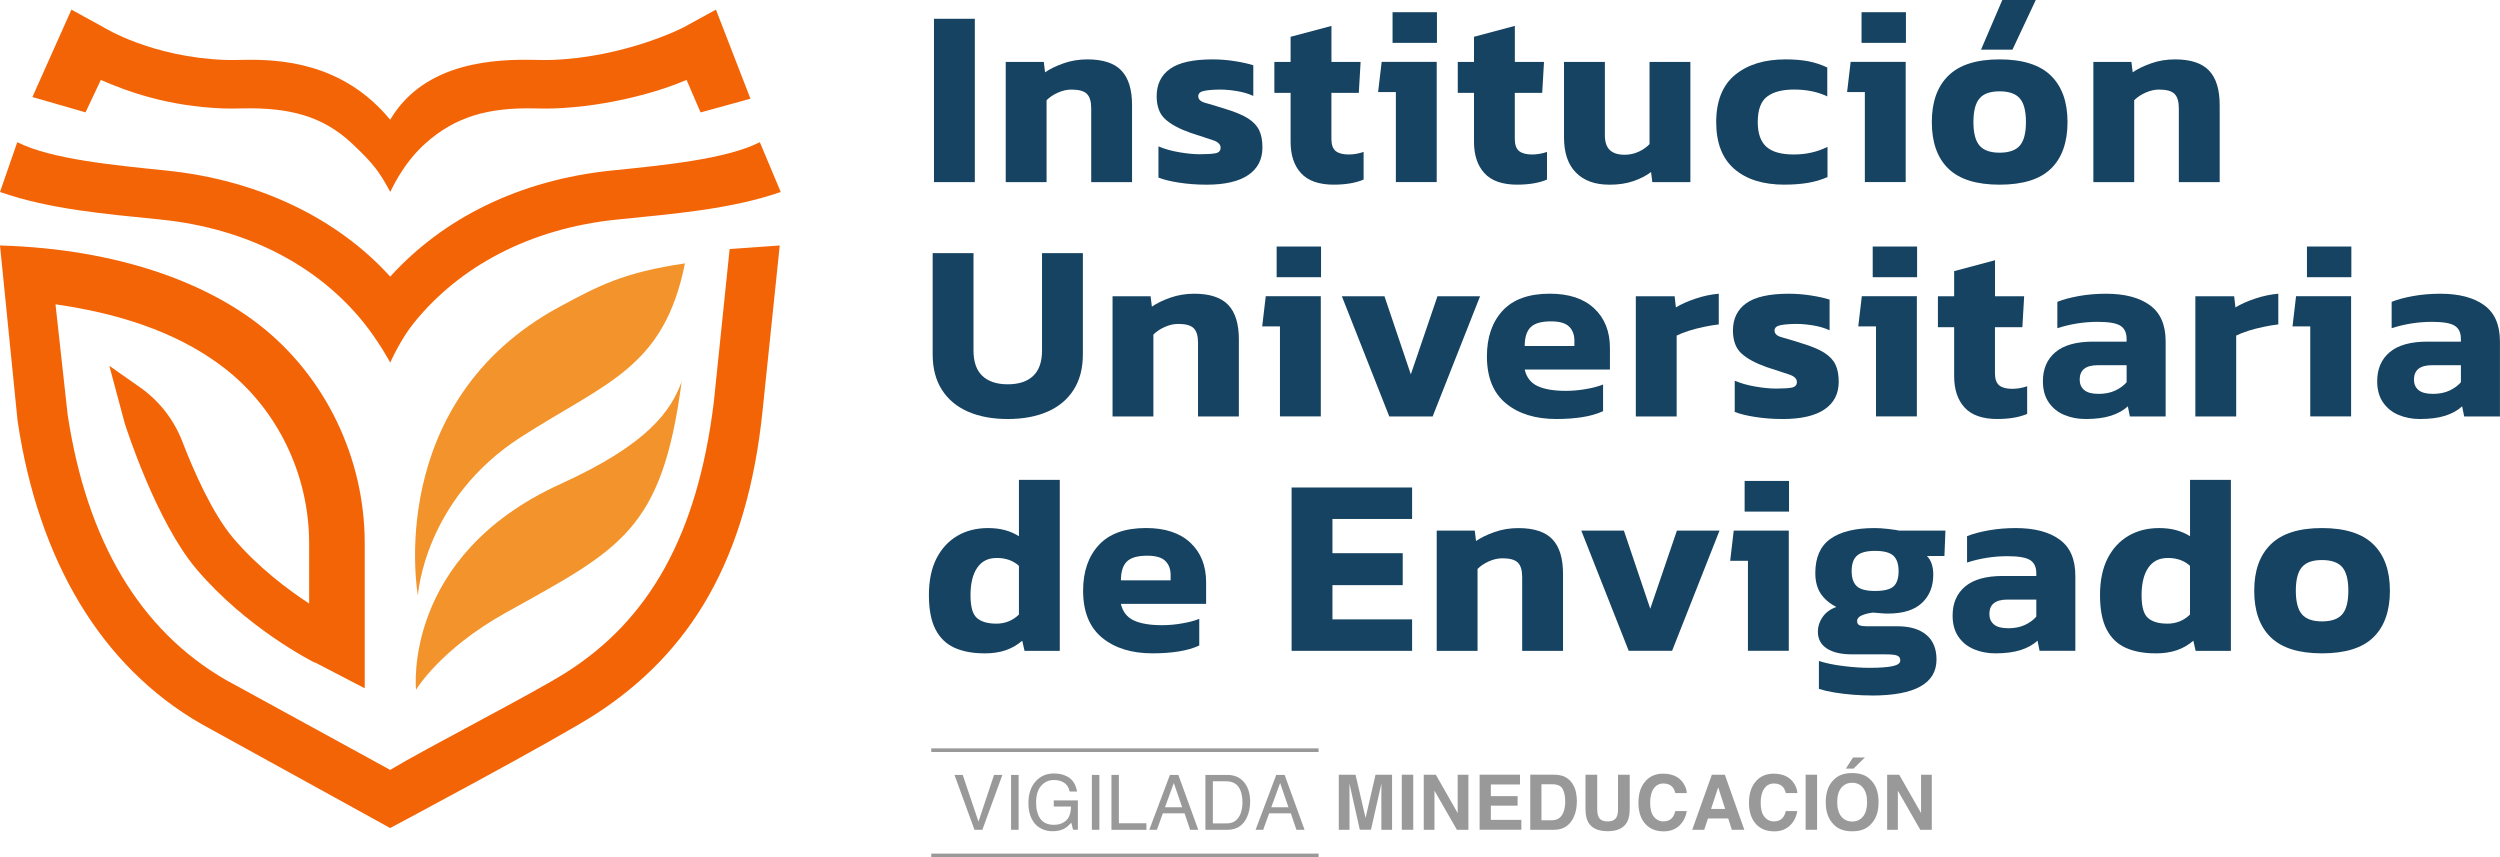 <svg xmlns="http://www.w3.org/2000/svg" id="Layer_2" data-name="Layer 2" viewBox="0 0 725.34 248.71"><defs><style>      .cls-1 {        fill: #154361;      }      .cls-2 {        fill: #f3932b;      }      .cls-3 {        fill: #f36406;      }      .cls-4 {        fill: #999;      }    </style></defs><g id="Capa_1" data-name="Capa 1"><g><g><g><path class="cls-1" d="M270.98,52.84V5.45h11.85v47.39h-11.85Z"></path><path class="cls-1" d="M291.8,52.84V17.96h11.04l.37,3.02c1.42-.98,3.21-1.85,5.37-2.61,2.16-.76,4.46-1.14,6.92-1.14,4.51,0,7.8,1.08,9.86,3.24,2.06,2.16,3.09,5.5,3.09,10.01v22.37h-11.85v-21.42c0-1.96-.42-3.36-1.25-4.19-.83-.83-2.33-1.25-4.49-1.25-1.28,0-2.58.29-3.9.88-1.32.59-2.43,1.32-3.31,2.21v23.77h-11.85Z"></path><path class="cls-1" d="M350.02,53.58c-2.8,0-5.45-.2-7.95-.59-2.5-.39-4.49-.88-5.96-1.47v-9.05c1.72.74,3.7,1.3,5.96,1.69,2.26.39,4.27.59,6.03.59,2.11,0,3.64-.1,4.6-.29.96-.2,1.44-.74,1.44-1.62,0-.98-.79-1.72-2.35-2.21-1.57-.49-3.73-1.2-6.48-2.13-3.19-1.13-5.61-2.44-7.25-3.94-1.64-1.5-2.47-3.72-2.47-6.66,0-3.43,1.29-6.07,3.86-7.91,2.58-1.84,6.68-2.76,12.33-2.76,2.21,0,4.39.17,6.55.52,2.16.34,3.92.74,5.3,1.18v8.9c-1.37-.64-2.94-1.1-4.71-1.4-1.77-.29-3.36-.44-4.78-.44-1.82,0-3.35.11-4.6.33-1.25.22-1.88.75-1.88,1.58,0,.93.69,1.58,2.06,1.95,1.37.37,3.36.97,5.96,1.8,2.75.83,4.88,1.73,6.4,2.69,1.52.96,2.6,2.1,3.24,3.42.64,1.32.96,2.99.96,5,0,3.48-1.37,6.16-4.12,8.02-2.75,1.87-6.8,2.8-12.14,2.8Z"></path><path class="cls-1" d="M387.03,53.58c-4.32,0-7.5-1.1-9.53-3.31-2.04-2.21-3.05-5.25-3.05-9.13v-14.2h-4.71v-8.98h4.71v-7.29l11.85-3.16v10.45h8.46l-.52,8.98h-7.95v13.39c0,1.67.42,2.83,1.25,3.5.83.66,2.08.99,3.75.99,1.42,0,2.87-.24,4.34-.74v8.02c-2.31.98-5.18,1.47-8.61,1.47Z"></path><path class="cls-1" d="M404.99,52.84v-26.13h-5.15l1.03-8.76h15.97v34.88h-11.85ZM404.03,12.44V3.53h12.88v8.9h-12.88Z"></path><path class="cls-1" d="M440.24,53.58c-4.32,0-7.5-1.1-9.53-3.31-2.04-2.21-3.05-5.25-3.05-9.13v-14.2h-4.71v-8.98h4.71v-7.29l11.85-3.16v10.45h8.46l-.52,8.98h-7.95v13.39c0,1.67.42,2.83,1.25,3.5.83.66,2.08.99,3.75.99,1.42,0,2.87-.24,4.34-.74v8.02c-2.31.98-5.18,1.47-8.61,1.47Z"></path><path class="cls-1" d="M466.88,53.58c-4.12,0-7.33-1.16-9.64-3.5-2.31-2.33-3.46-5.73-3.46-10.19v-21.93h11.85v21.27c0,1.96.48,3.4,1.44,4.31.96.91,2.39,1.36,4.31,1.36,1.42,0,2.77-.29,4.05-.88,1.28-.59,2.33-1.32,3.16-2.21v-23.84h11.85v34.88h-11.04l-.37-2.94c-1.42,1.08-3.14,1.96-5.15,2.65-2.01.69-4.34,1.03-6.99,1.03Z"></path><path class="cls-1" d="M517.8,53.58c-6.23,0-11.1-1.52-14.61-4.56-3.51-3.04-5.26-7.58-5.26-13.61s1.83-10.7,5.48-13.69c3.65-2.99,8.52-4.49,14.61-4.49,2.55,0,4.77.18,6.66.55,1.89.37,3.72.97,5.48,1.8v8.39c-2.75-1.32-5.96-1.99-9.64-1.99-3.43,0-6.05.69-7.84,2.06-1.79,1.37-2.69,3.83-2.69,7.36,0,3.29.83,5.68,2.5,7.18,1.67,1.5,4.32,2.24,7.95,2.24s6.84-.74,9.79-2.21v8.76c-1.77.79-3.67,1.35-5.7,1.69-2.04.34-4.28.51-6.73.51Z"></path><path class="cls-1" d="M541.06,52.84v-26.13h-5.15l1.03-8.76h15.97v34.88h-11.85ZM540.1,12.44V3.53h12.88v8.9h-12.88Z"></path><path class="cls-1" d="M580.14,53.58c-6.72,0-11.68-1.56-14.87-4.67-3.19-3.11-4.78-7.62-4.78-13.5s1.61-10.33,4.82-13.47c3.21-3.14,8.16-4.71,14.83-4.71s11.69,1.57,14.9,4.71c3.21,3.14,4.82,7.63,4.82,13.47s-1.59,10.39-4.78,13.5c-3.19,3.12-8.17,4.67-14.94,4.67ZM580.14,44.3c2.75,0,4.71-.69,5.89-2.06,1.18-1.37,1.77-3.65,1.77-6.84s-.59-5.47-1.77-6.84c-1.18-1.37-3.14-2.06-5.89-2.06s-4.64.69-5.81,2.06c-1.18,1.37-1.77,3.66-1.77,6.84s.59,5.47,1.77,6.84c1.18,1.37,3.12,2.06,5.81,2.06ZM574.76,14.42l6.18-14.42h9.71l-6.77,14.42h-9.13Z"></path><path class="cls-1" d="M607.36,52.84V17.96h11.04l.37,3.02c1.42-.98,3.21-1.85,5.37-2.61,2.16-.76,4.46-1.14,6.92-1.14,4.51,0,7.8,1.08,9.86,3.24,2.06,2.16,3.09,5.5,3.09,10.01v22.37h-11.85v-21.42c0-1.96-.42-3.36-1.25-4.19-.83-.83-2.33-1.25-4.49-1.25-1.28,0-2.58.29-3.9.88-1.32.59-2.43,1.32-3.31,2.21v23.77h-11.85Z"></path><path class="cls-1" d="M292.39,121.57c-4.42,0-8.26-.71-11.52-2.13-3.26-1.42-5.79-3.53-7.58-6.33-1.79-2.8-2.69-6.23-2.69-10.3v-29.36h11.85v28.26c0,3.29.86,5.74,2.58,7.36,1.72,1.62,4.17,2.43,7.36,2.43s5.64-.81,7.36-2.43c1.72-1.62,2.58-4.07,2.58-7.36v-28.26h11.85v29.36c0,4.07-.9,7.51-2.69,10.3-1.79,2.8-4.32,4.91-7.58,6.33-3.26,1.42-7.1,2.13-11.52,2.13Z"></path><path class="cls-1" d="M322.79,120.83v-34.88h11.04l.37,3.02c1.42-.98,3.21-1.85,5.37-2.61,2.16-.76,4.46-1.14,6.92-1.14,4.51,0,7.8,1.08,9.86,3.24,2.06,2.16,3.09,5.5,3.09,10.01v22.37h-11.85v-21.42c0-1.96-.42-3.36-1.25-4.19-.83-.83-2.33-1.25-4.49-1.25-1.28,0-2.58.29-3.9.88-1.32.59-2.43,1.32-3.31,2.21v23.77h-11.85Z"></path><path class="cls-1" d="M371.36,120.83v-26.13h-5.15l1.03-8.76h15.97v34.88h-11.85ZM370.4,80.43v-8.9h12.88v8.9h-12.88Z"></path><path class="cls-1" d="M403.08,120.83l-13.76-34.88h12.36l7.65,22.67,7.73-22.67h12.36l-13.76,34.88h-12.58Z"></path><path class="cls-1" d="M451.57,121.57c-6.08,0-10.97-1.51-14.64-4.53-3.68-3.02-5.52-7.57-5.52-13.65,0-5.54,1.52-9.96,4.56-13.25,3.04-3.29,7.6-4.93,13.69-4.93,5.54,0,9.84,1.42,12.88,4.27,3.04,2.85,4.56,6.67,4.56,11.48v6.26h-24.73c.54,2.31,1.8,3.91,3.79,4.82,1.99.91,4.7,1.36,8.13,1.36,1.91,0,3.86-.17,5.85-.52,1.99-.34,3.64-.78,4.97-1.32v7.73c-1.67.79-3.66,1.36-5.96,1.73-2.31.37-4.83.55-7.58.55ZM442.37,100.38h14.42v-1.55c0-1.72-.52-3.08-1.55-4.08-1.03-1.01-2.77-1.51-5.22-1.51-2.85,0-4.83.58-5.96,1.73-1.13,1.15-1.69,2.96-1.69,5.41Z"></path><path class="cls-1" d="M474.61,120.83v-34.88h11.26l.37,3.24c1.52-.93,3.41-1.78,5.67-2.54,2.26-.76,4.51-1.24,6.77-1.43v8.9c-1.28.15-2.69.38-4.23.7-1.55.32-3.02.7-4.42,1.14-1.4.44-2.59.91-3.57,1.4v23.48h-11.85Z"></path><path class="cls-1" d="M517.22,121.57c-2.8,0-5.45-.2-7.95-.59-2.5-.39-4.49-.88-5.96-1.47v-9.05c1.72.74,3.7,1.3,5.96,1.69,2.26.39,4.27.59,6.03.59,2.11,0,3.64-.1,4.6-.29.96-.2,1.44-.74,1.44-1.62,0-.98-.79-1.72-2.35-2.21-1.57-.49-3.73-1.2-6.48-2.13-3.19-1.13-5.61-2.44-7.25-3.94-1.64-1.5-2.47-3.72-2.47-6.66,0-3.43,1.29-6.07,3.86-7.91,2.58-1.84,6.68-2.76,12.33-2.76,2.21,0,4.39.17,6.55.52,2.16.34,3.92.74,5.3,1.18v8.9c-1.37-.64-2.94-1.1-4.71-1.4-1.77-.29-3.36-.44-4.78-.44-1.82,0-3.35.11-4.6.33-1.25.22-1.88.75-1.88,1.58,0,.93.69,1.58,2.06,1.95,1.37.37,3.36.97,5.96,1.8,2.75.83,4.88,1.73,6.4,2.69,1.52.96,2.6,2.1,3.24,3.42.64,1.32.96,2.99.96,5,0,3.48-1.37,6.16-4.12,8.02-2.75,1.87-6.8,2.8-12.14,2.8Z"></path><path class="cls-1" d="M544.3,120.83v-26.13h-5.15l1.03-8.76h15.97v34.88h-11.85ZM543.34,80.43v-8.9h12.88v8.9h-12.88Z"></path><path class="cls-1" d="M579.55,121.57c-4.32,0-7.5-1.1-9.53-3.31-2.04-2.21-3.05-5.25-3.05-9.13v-14.2h-4.71v-8.98h4.71v-7.29l11.85-3.16v10.45h8.46l-.52,8.98h-7.95v13.39c0,1.67.42,2.83,1.25,3.5.83.66,2.08.99,3.75.99,1.42,0,2.87-.24,4.34-.74v8.02c-2.31.98-5.18,1.47-8.61,1.47Z"></path><path class="cls-1" d="M605.09,121.57c-2.21,0-4.26-.39-6.15-1.18-1.89-.78-3.4-2-4.53-3.64-1.13-1.64-1.69-3.69-1.69-6.15,0-3.58,1.21-6.39,3.64-8.43,2.43-2.04,6.07-3.05,10.93-3.05h9.71v-.81c0-1.77-.59-3.03-1.77-3.79-1.18-.76-3.39-1.14-6.62-1.14-3.97,0-7.87.61-11.7,1.84v-7.65c1.72-.69,3.81-1.25,6.29-1.69,2.48-.44,5.09-.66,7.84-.66,5.4,0,9.63,1.1,12.69,3.31,3.07,2.21,4.6,5.72,4.6,10.52v21.78h-10.38l-.59-2.94c-1.28,1.18-2.91,2.09-4.89,2.72-1.99.64-4.45.96-7.4.96ZM608.84,114.28c1.86,0,3.48-.32,4.86-.96,1.37-.64,2.48-1.45,3.31-2.43v-4.93h-8.39c-3.48,0-5.23,1.4-5.23,4.19,0,1.28.44,2.28,1.32,3.02.88.74,2.26,1.1,4.12,1.1Z"></path><path class="cls-1" d="M636.95,120.83v-34.88h11.26l.37,3.24c1.52-.93,3.41-1.78,5.67-2.54,2.26-.76,4.51-1.24,6.77-1.43v8.9c-1.28.15-2.69.38-4.23.7-1.55.32-3.02.7-4.42,1.14-1.4.44-2.59.91-3.57,1.4v23.48h-11.85Z"></path><path class="cls-1" d="M670.29,120.83v-26.13h-5.15l1.03-8.76h15.97v34.88h-11.85ZM669.33,80.43v-8.9h12.88v8.9h-12.88Z"></path><path class="cls-1" d="M702.08,121.57c-2.21,0-4.26-.39-6.15-1.18-1.89-.78-3.4-2-4.53-3.64-1.13-1.64-1.69-3.69-1.69-6.15,0-3.58,1.21-6.39,3.64-8.43,2.43-2.04,6.07-3.05,10.93-3.05h9.71v-.81c0-1.77-.59-3.03-1.77-3.79-1.18-.76-3.39-1.14-6.62-1.14-3.97,0-7.87.61-11.7,1.84v-7.65c1.72-.69,3.81-1.25,6.29-1.69,2.48-.44,5.09-.66,7.84-.66,5.4,0,9.63,1.1,12.69,3.31,3.07,2.21,4.6,5.72,4.6,10.52v21.78h-10.38l-.59-2.94c-1.28,1.18-2.91,2.09-4.89,2.72-1.99.64-4.45.96-7.4.96ZM705.83,114.28c1.86,0,3.48-.32,4.86-.96,1.37-.64,2.48-1.45,3.31-2.43v-4.93h-8.39c-3.48,0-5.23,1.4-5.23,4.19,0,1.28.44,2.28,1.32,3.02.88.74,2.26,1.1,4.12,1.1Z"></path><path class="cls-1" d="M285.62,189.56c-3.39,0-6.28-.54-8.68-1.62-2.4-1.08-4.24-2.86-5.52-5.34-1.28-2.48-1.91-5.8-1.91-9.97s.74-7.76,2.21-10.63c1.47-2.87,3.5-5.05,6.07-6.55,2.58-1.5,5.53-2.24,8.87-2.24,1.81,0,3.45.2,4.89.59,1.45.39,2.81.98,4.08,1.77v-16.34h11.85v49.6h-10.23l-.66-2.94c-1.42,1.23-3.02,2.15-4.78,2.76-1.77.61-3.83.92-6.18.92ZM289.01,180.95c2.6,0,4.81-.88,6.62-2.65v-14.13c-1.67-1.52-3.8-2.28-6.4-2.28s-4.4.95-5.7,2.83c-1.3,1.89-1.95,4.55-1.95,7.98s.63,5.54,1.88,6.62c1.25,1.08,3.1,1.62,5.56,1.62Z"></path><path class="cls-1" d="M334.41,189.56c-6.08,0-10.97-1.51-14.64-4.53-3.68-3.02-5.52-7.57-5.52-13.65,0-5.54,1.52-9.96,4.56-13.25,3.04-3.29,7.6-4.93,13.69-4.93,5.54,0,9.84,1.42,12.88,4.27,3.04,2.85,4.56,6.67,4.56,11.48v6.26h-24.73c.54,2.31,1.8,3.91,3.79,4.82,1.99.91,4.7,1.36,8.13,1.36,1.91,0,3.86-.17,5.85-.52,1.99-.34,3.64-.78,4.97-1.32v7.73c-1.67.79-3.66,1.36-5.96,1.73-2.31.37-4.83.55-7.58.55ZM325.22,168.37h14.42v-1.55c0-1.72-.52-3.08-1.55-4.08-1.03-1.01-2.77-1.51-5.22-1.51-2.85,0-4.83.58-5.96,1.73-1.13,1.15-1.69,2.96-1.69,5.41Z"></path><path class="cls-1" d="M374.74,188.83v-47.39h34.96v9.13h-23.11v9.93h20.39v9.27h-20.39v9.93h23.11v9.13h-34.96Z"></path><path class="cls-1" d="M416.84,188.83v-34.88h11.04l.37,3.02c1.42-.98,3.21-1.85,5.37-2.61,2.16-.76,4.46-1.14,6.92-1.14,4.51,0,7.8,1.08,9.86,3.24,2.06,2.16,3.09,5.5,3.09,10.01v22.37h-11.85v-21.42c0-1.96-.42-3.36-1.25-4.19-.84-.83-2.33-1.25-4.49-1.25-1.28,0-2.58.29-3.9.88-1.32.59-2.43,1.32-3.31,2.21v23.77h-11.85Z"></path><path class="cls-1" d="M472.55,188.83l-13.76-34.88h12.36l7.65,22.67,7.73-22.67h12.36l-13.76,34.88h-12.58Z"></path><path class="cls-1" d="M507.14,188.83v-26.13h-5.15l1.03-8.76h15.97v34.88h-11.85ZM506.18,148.43v-8.9h12.88v8.9h-12.88Z"></path><path class="cls-1" d="M543.05,201.78c-1.72,0-3.53-.07-5.45-.22-1.91-.15-3.73-.37-5.45-.66-1.72-.29-3.19-.64-4.42-1.03v-8.1c1.96.64,4.32,1.13,7.06,1.47,2.75.34,5.27.52,7.58.52,2.99,0,5.24-.16,6.73-.48,1.5-.32,2.24-.87,2.24-1.66,0-.69-.29-1.15-.88-1.4-.59-.25-1.74-.37-3.46-.37h-9.64c-3.14,0-5.58-.56-7.32-1.69-1.74-1.13-2.61-2.77-2.61-4.93,0-1.47.45-2.87,1.36-4.19.91-1.32,2.24-2.31,4.01-2.94-2.01-1.03-3.53-2.33-4.56-3.9-1.03-1.57-1.55-3.56-1.55-5.96,0-4.51,1.46-7.81,4.38-9.9,2.92-2.08,7.2-3.13,12.84-3.13,1.18,0,2.49.09,3.94.26,1.45.17,2.51.33,3.2.48h13.39l-.29,7.36h-5.08c1.23,1.23,1.84,3.04,1.84,5.45,0,3.39-1.09,6.11-3.28,8.17-2.18,2.06-5.48,3.09-9.9,3.09-.74,0-1.46-.04-2.17-.11-.71-.07-1.41-.13-2.1-.18-1.28.15-2.37.42-3.28.81-.91.39-1.36.96-1.36,1.69,0,.59.23.98.7,1.18.47.2,1.16.29,2.1.29h8.9c3.58,0,6.37.82,8.35,2.47,1.99,1.64,2.98,4.04,2.98,7.18,0,6.97-6.28,10.45-18.84,10.45ZM544.01,171.46c2.6,0,4.39-.44,5.37-1.32.98-.88,1.47-2.36,1.47-4.42s-.5-3.56-1.51-4.49c-1.01-.93-2.78-1.4-5.34-1.4-2.4,0-4.13.45-5.19,1.36-1.06.91-1.58,2.42-1.58,4.53,0,1.96.49,3.41,1.47,4.34.98.93,2.75,1.4,5.3,1.4Z"></path><path class="cls-1" d="M578.89,189.56c-2.21,0-4.26-.39-6.15-1.18-1.89-.78-3.4-2-4.53-3.64-1.13-1.64-1.69-3.69-1.69-6.15,0-3.58,1.21-6.39,3.64-8.43,2.43-2.04,6.07-3.05,10.93-3.05h9.71v-.81c0-1.77-.59-3.03-1.77-3.79-1.18-.76-3.39-1.14-6.62-1.14-3.97,0-7.87.61-11.7,1.84v-7.65c1.72-.69,3.81-1.25,6.29-1.69,2.48-.44,5.09-.66,7.84-.66,5.4,0,9.63,1.1,12.69,3.31,3.07,2.21,4.6,5.72,4.6,10.52v21.78h-10.38l-.59-2.94c-1.28,1.18-2.91,2.09-4.89,2.72-1.99.64-4.45.96-7.4.96ZM582.64,182.28c1.86,0,3.48-.32,4.86-.96,1.37-.64,2.48-1.45,3.31-2.43v-4.93h-8.39c-3.48,0-5.23,1.4-5.23,4.19,0,1.28.44,2.28,1.32,3.02.88.74,2.26,1.1,4.12,1.1Z"></path><path class="cls-1" d="M625.4,189.56c-3.39,0-6.28-.54-8.68-1.62-2.4-1.08-4.24-2.86-5.52-5.34-1.28-2.48-1.91-5.8-1.91-9.97s.74-7.76,2.21-10.63c1.47-2.87,3.5-5.05,6.07-6.55,2.58-1.5,5.53-2.24,8.87-2.24,1.81,0,3.45.2,4.89.59,1.45.39,2.81.98,4.08,1.77v-16.34h11.85v49.6h-10.23l-.66-2.94c-1.42,1.23-3.02,2.15-4.78,2.76-1.77.61-3.83.92-6.18.92ZM628.78,180.95c2.6,0,4.81-.88,6.62-2.65v-14.13c-1.67-1.52-3.8-2.28-6.4-2.28s-4.4.95-5.7,2.83c-1.3,1.89-1.95,4.55-1.95,7.98s.63,5.54,1.88,6.62c1.25,1.08,3.1,1.62,5.56,1.62Z"></path><path class="cls-1" d="M673.68,189.56c-6.72,0-11.68-1.56-14.87-4.67-3.19-3.11-4.78-7.62-4.78-13.5s1.61-10.33,4.82-13.47c3.21-3.14,8.16-4.71,14.83-4.71s11.69,1.57,14.9,4.71c3.21,3.14,4.82,7.63,4.82,13.47s-1.59,10.39-4.78,13.5c-3.19,3.12-8.17,4.67-14.94,4.67ZM673.68,180.29c2.75,0,4.71-.69,5.89-2.06,1.18-1.37,1.77-3.65,1.77-6.84s-.59-5.47-1.77-6.84c-1.18-1.37-3.14-2.06-5.89-2.06s-4.64.69-5.81,2.06c-1.18,1.37-1.77,3.66-1.77,6.84s.59,5.47,1.77,6.84c1.18,1.37,3.12,2.06,5.81,2.06Z"></path></g><g><path class="cls-3" d="M220.46,41.26c-9.82,4.93-27.82,6.67-42.97,8.21-26.85,2.74-49.01,13.93-64.27,30.79-15.26-16.86-38.2-28.05-65.05-30.79-15.16-1.55-33.34-3.28-43.16-8.21L0,55.7c14.44,5.03,30.12,6.32,46.71,8.01,25.47,2.6,45.85,13.73,58.84,29.94,4.5,5.61,7.67,11.55,7.67,11.55.07-.14,2.92-6.65,6.89-11.55,13.04-16.16,33.37-27.34,58.84-29.94,16.59-1.69,33.13-2.99,47.57-8.01l-6.06-14.44Z"></path><path class="cls-3" d="M207.7,2.8l-9.34,5.12c-.15.09-16.87,8.7-38.33,9.47-1.29.05-2.94.01-4.85-.02-10.76-.22-31.89.26-41.97,17.37-13.83-16.76-32.15-17.59-42.91-17.37-1.91.04-3.56.07-4.85.02-21.46-.77-35.24-9.38-35.39-9.47l-9.34-5.12-11.32,25.35,15.42,4.45,4.43-9.41c7.3,3.18,19.22,7.69,35.71,8.28,1.68.06,3.6.02,5.64-.02,13.36-.25,23.03,2.21,31.49,10.15,6.49,6.09,8.06,8.42,11.14,14.07.06.11,3.28-7.89,10.2-14.07,8.66-7.73,18.13-10.41,31.49-10.15,2.03.04,3.96.08,5.64.02,16.49-.59,31.35-5.11,38.64-8.28l4.06,9.43,14.47-3.98-10.01-25.84Z"></path><path class="cls-2" d="M121.25,172.81s-10.25-56.25,41.39-83.96c11.01-5.91,18.22-9.81,36.09-12.43-6.12,30.37-22.61,34.35-47.58,50.38-28.18,18.09-29.91,46.01-29.91,46.01Z"></path><path class="cls-2" d="M120.71,200.13s-4.13-38.79,41.92-59.71c25.57-11.62,32.06-21.31,35.14-29.68-5.71,43.24-17.65,48.46-51.03,67.03-19.11,10.63-26.03,22.35-26.03,22.35Z"></path><path class="cls-3" d="M211.69,72.27l-4.6,44.52c-4.8,38.75-18.86,63.13-42.86,78.34-9.68,6.13-40.21,21.74-51.03,28.24l-47.69-26.11c-24.9-14.39-40.33-40.27-45.88-76.92l-3.53-32.05c21.38,3.07,37.39,9.43,49.28,18.73,15.22,11.9,24.31,30.81,24.31,50.57v17.51c-6.15-4.02-14.83-10.5-22.04-19-6.05-7.13-11.46-19.47-14.77-28.04-2.45-6.34-6.72-11.8-12.29-15.7l-8.87-6.22,4.47,16.68c.37,1.16,9.12,28.51,20.82,42.31,14.5,17.1,33.49,26.72,34.3,27.12l.04-.07,14.47,7.51v-42.09c0-24.69-11.4-48.35-30.5-63.28C59.9,82.25,34.65,72.24,0,71.22l5.1,50.88c6.11,40.94,24.49,71.32,53.16,87.86l54.94,30.28s48.14-25.61,59.62-33.04c27.41-17.76,44-44.64,48.45-88.24l4.96-47.74-14.55,1.04Z"></path></g></g><g><g><path class="cls-4" d="M279.32,224.83l4.57,13.56,4.52-13.56h2.42l-5.81,15.92h-2.29l-5.8-15.92h2.39Z"></path><path class="cls-4" d="M293.35,224.83h2.18v15.92h-2.18v-15.92Z"></path><path class="cls-4" d="M309.63,225.28c1.56.83,2.51,2.29,2.86,4.37h-2.14c-.25-1.16-.78-2.01-1.58-2.54s-1.81-.8-3.03-.8c-1.44,0-2.66.55-3.65,1.66-.99,1.11-1.48,2.75-1.48,4.94,0,1.89.41,3.44,1.22,4.62s2.14,1.78,3.98,1.78c1.41,0,2.58-.42,3.5-1.25.92-.83,1.4-2.18,1.42-4.05h-4.99v-1.79h6.99v8.52h-1.39l-.52-2.05c-.72.8-1.35,1.36-1.91,1.67-.93.53-2.12.8-3.55.8-1.86,0-3.45-.61-4.79-1.83-1.46-1.53-2.19-3.63-2.19-6.31s.71-4.79,2.14-6.36c1.35-1.5,3.1-2.25,5.26-2.25,1.48,0,2.75.29,3.83.87Z"></path><path class="cls-4" d="M316.79,224.83h2.18v15.92h-2.18v-15.92Z"></path><path class="cls-4" d="M322.47,224.83h2.16v14.03h7.99v1.9h-10.15v-15.92Z"></path><path class="cls-4" d="M339.44,224.83h2.44l5.78,15.92h-2.36l-1.62-4.77h-6.3l-1.72,4.77h-2.21l5.99-15.92ZM342.99,234.22l-2.42-7.04-2.57,7.04h4.99Z"></path><path class="cls-4" d="M349.72,224.83h6.37c2.16,0,3.84.78,5.03,2.33,1.06,1.4,1.59,3.2,1.59,5.39,0,1.69-.31,3.22-.94,4.59-1.1,2.41-3.01,3.62-5.7,3.62h-6.34v-15.92ZM355.66,238.91c.71,0,1.3-.08,1.76-.23.82-.28,1.49-.82,2.01-1.63.42-.64.72-1.47.9-2.47.11-.6.16-1.16.16-1.67,0-1.97-.38-3.5-1.15-4.6-.77-1.09-2-1.64-3.7-1.64h-3.74v12.23h3.76Z"></path><path class="cls-4" d="M370.28,224.83h2.44l5.78,15.92h-2.36l-1.62-4.77h-6.3l-1.72,4.77h-2.21l5.99-15.92ZM373.83,234.22l-2.42-7.04-2.57,7.04h4.99Z"></path></g><g><path class="cls-4" d="M399.09,224.77h4.8v15.98h-3.11v-10.81c0-.31,0-.75.01-1.31,0-.56.01-.99.01-1.3l-3.03,13.41h-3.24l-3.01-13.41c0,.3,0,.74.01,1.3,0,.56.01,1,.01,1.31v10.81h-3.11v-15.98h4.86l2.91,12.56,2.89-12.56Z"></path><path class="cls-4" d="M410.03,240.75h-3.32v-15.98h3.32v15.98Z"></path><path class="cls-4" d="M413.09,224.77h3.5l6.34,11.14v-11.14h3.11v15.98h-3.34l-6.51-11.34v11.34h-3.11v-15.98Z"></path><path class="cls-4" d="M441,227.6h-8.45v3.39h7.76v2.77h-7.76v4.11h8.85v2.87h-12.11v-15.98h11.72v2.83Z"></path><path class="cls-4" d="M453.35,225.12c1.12.37,2.03,1.04,2.72,2.03.56.8.94,1.66,1.14,2.58.2.93.3,1.81.3,2.64,0,2.12-.43,3.92-1.28,5.4-1.16,1.99-2.94,2.98-5.36,2.98h-6.89v-15.98h6.89c.99.01,1.81.13,2.47.35ZM447.23,227.55v10.43h3.08c1.58,0,2.68-.78,3.3-2.33.34-.85.51-1.87.51-3.05,0-1.63-.26-2.87-.77-3.75s-1.53-1.31-3.05-1.31h-3.08Z"></path><path class="cls-4" d="M460.02,224.77h3.39v9.81c0,1.1.13,1.9.39,2.4.4.9,1.28,1.34,2.64,1.34s2.22-.45,2.62-1.34c.26-.51.39-1.31.39-2.4v-9.81h3.39v9.82c0,1.7-.26,3.02-.79,3.97-.98,1.73-2.85,2.6-5.62,2.6s-4.64-.87-5.63-2.6c-.53-.95-.79-2.27-.79-3.97v-9.82Z"></path><path class="cls-4" d="M477.58,226.44c1.29-1.31,2.92-1.97,4.91-1.97,2.66,0,4.6.88,5.83,2.64.68.99,1.04,1.98,1.09,2.98h-3.34c-.21-.77-.49-1.34-.82-1.73-.59-.69-1.48-1.04-2.64-1.04s-2.13.49-2.81,1.47c-.69.98-1.03,2.37-1.03,4.16s.36,3.13,1.09,4.03c.72.89,1.65,1.34,2.76,1.34s2.02-.38,2.62-1.15c.33-.41.61-1.03.83-1.85h3.32c-.29,1.74-1.02,3.16-2.19,4.25-1.18,1.09-2.68,1.64-4.52,1.64-2.27,0-4.06-.74-5.36-2.21-1.3-1.48-1.95-3.51-1.95-6.09,0-2.79.74-4.94,2.22-6.45Z"></path><path class="cls-4" d="M496.66,224.77h3.78l5.65,15.98h-3.62l-1.05-3.28h-5.88l-1.08,3.28h-3.49l5.7-15.98ZM496.44,234.71h4.09l-2.02-6.29-2.07,6.29Z"></path><path class="cls-4" d="M509.65,226.44c1.29-1.31,2.92-1.97,4.91-1.97,2.66,0,4.6.88,5.83,2.64.68.99,1.04,1.98,1.09,2.98h-3.34c-.21-.77-.49-1.34-.82-1.73-.59-.69-1.48-1.04-2.64-1.04s-2.13.49-2.81,1.47c-.69.98-1.03,2.37-1.03,4.16s.36,3.13,1.09,4.03c.72.89,1.65,1.34,2.76,1.34s2.02-.38,2.62-1.15c.33-.41.61-1.03.83-1.85h3.32c-.29,1.74-1.02,3.16-2.19,4.25-1.18,1.09-2.68,1.64-4.52,1.64-2.27,0-4.06-.74-5.36-2.21-1.3-1.48-1.95-3.51-1.95-6.09,0-2.79.74-4.94,2.22-6.45Z"></path><path class="cls-4" d="M527.2,240.75h-3.32v-15.98h3.32v15.98Z"></path><path class="cls-4" d="M541.08,219.76l-3.3,3.24h-2.23l2.08-3.24h3.45ZM542.62,239.33c-1.21,1.24-2.95,1.86-5.24,1.86s-4.03-.62-5.24-1.86c-1.62-1.53-2.43-3.72-2.43-6.59s.81-5.12,2.43-6.59c1.21-1.24,2.95-1.86,5.24-1.86s4.03.62,5.24,1.86c1.61,1.47,2.42,3.66,2.42,6.59s-.81,5.07-2.42,6.59ZM540.54,236.9c.78-.98,1.17-2.36,1.17-4.16s-.39-3.18-1.17-4.16c-.78-.98-1.83-1.47-3.15-1.47s-2.38.49-3.17,1.46c-.79.98-1.18,2.36-1.18,4.16s.39,3.19,1.18,4.16,1.84,1.46,3.17,1.46,2.37-.49,3.15-1.46Z"></path><path class="cls-4" d="M547.53,224.77h3.5l6.34,11.14v-11.14h3.11v15.98h-3.34l-6.5-11.34v11.34h-3.11v-15.98Z"></path></g><rect class="cls-4" x="270.19" y="217.13" width="112.38" height="1.05"></rect><rect class="cls-4" x="270.19" y="247.66" width="112.38" height="1.05"></rect></g></g></g></svg>